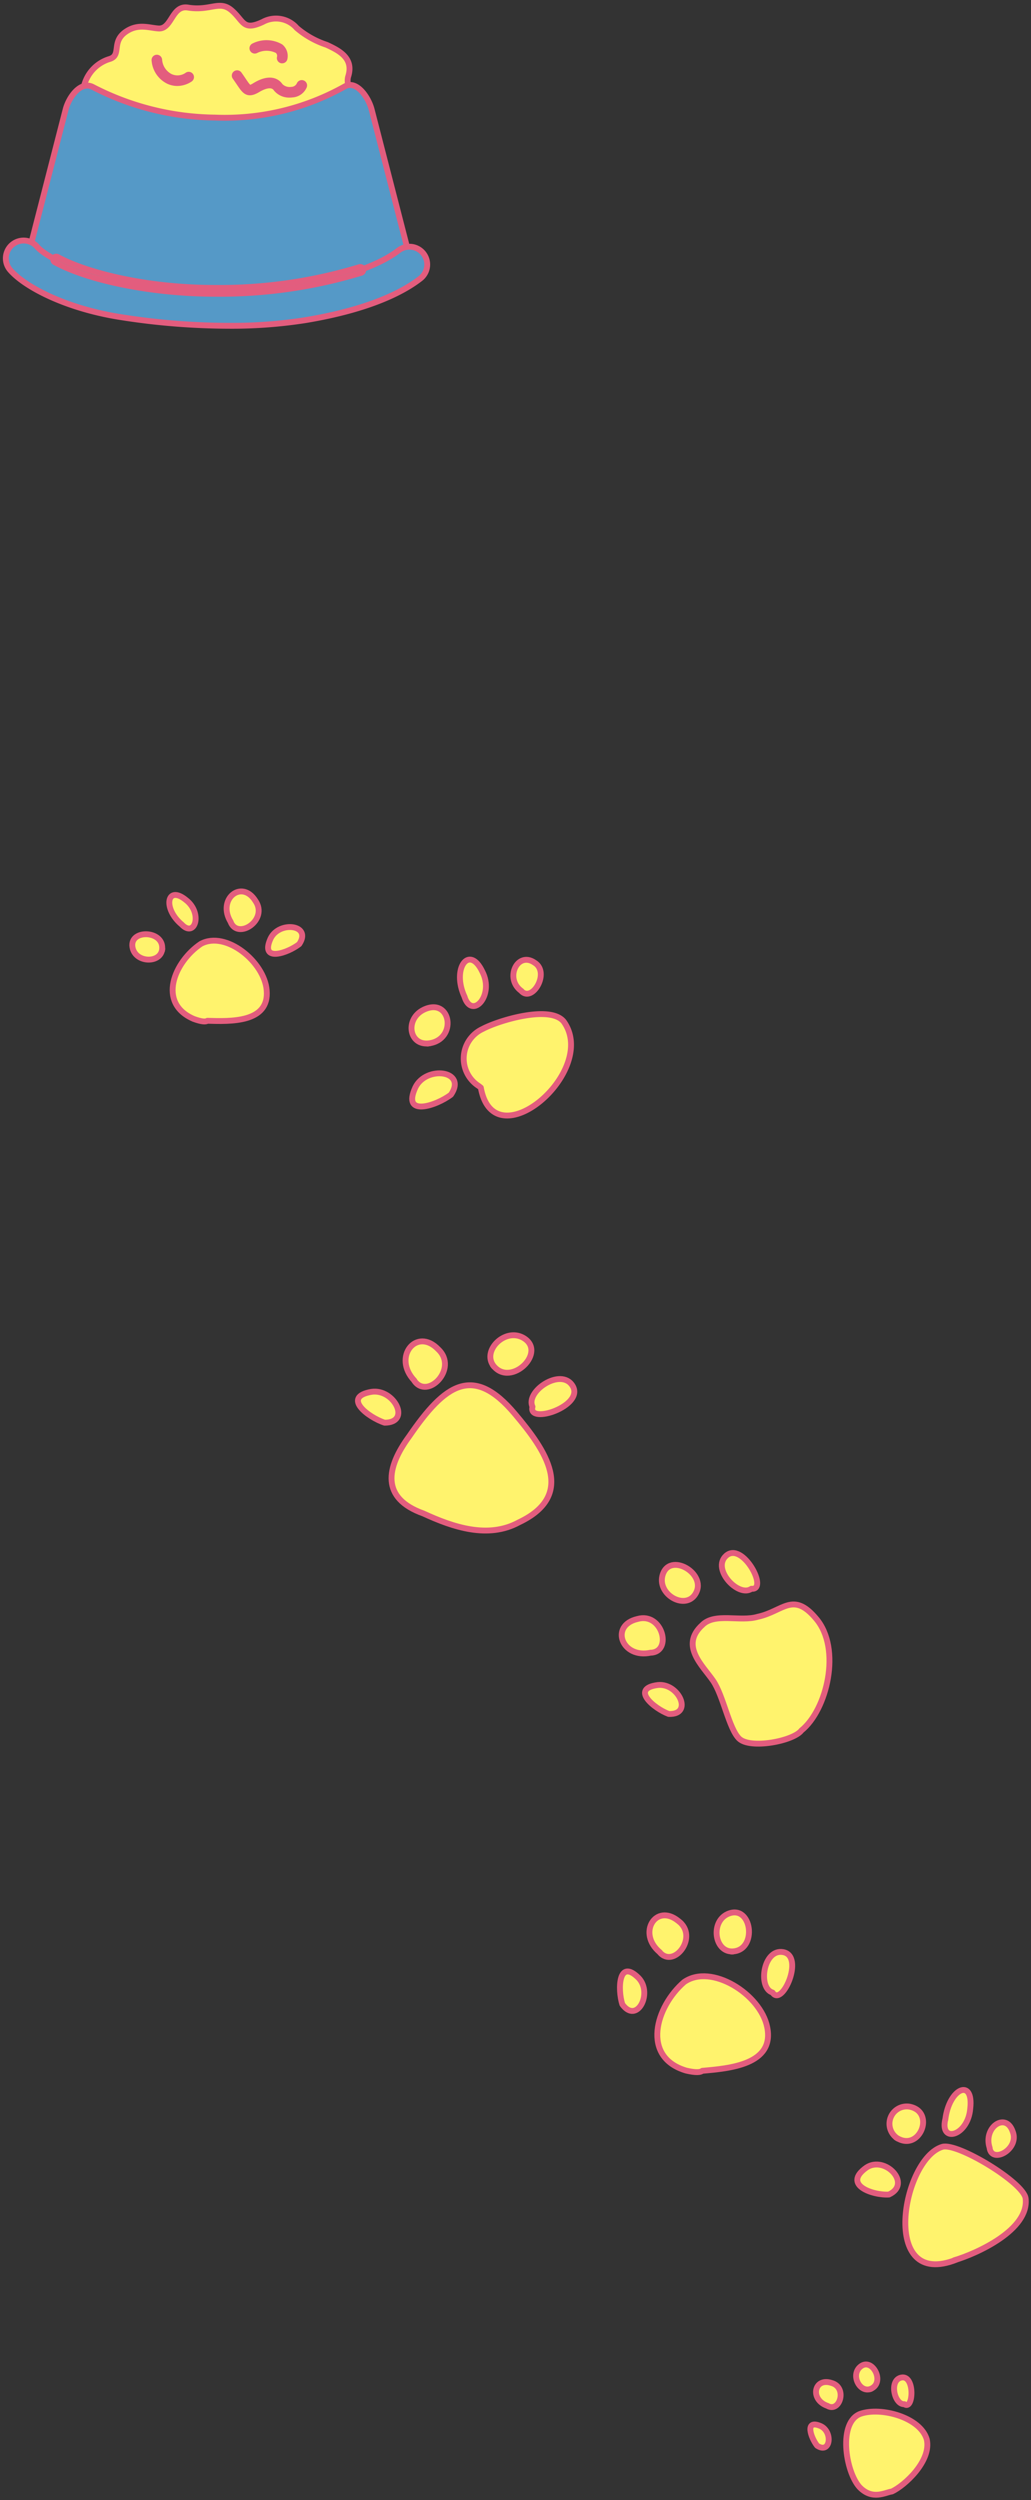 <svg xmlns="http://www.w3.org/2000/svg" xmlns:xlink="http://www.w3.org/1999/xlink" width="87.962" height="213.219" viewBox="0 0 87.962 213.219">
  <rect x="0" y="0" width="87.962" height="213.219" fill="#333333" stroke="none"/>
  <defs>
    <clipPath id="clip-path">
      <rect id="長方形_385" data-name="長方形 385" width="77.115" height="137.633" fill="none"/>
    </clipPath>
    <clipPath id="clip-path-2">
      <rect id="長方形_394" data-name="長方形 394" width="36.94" height="28.281" fill="none"/>
    </clipPath>
  </defs>
  <g id="グループ_2045" data-name="グループ 2045" transform="translate(-1358 -836.758)">
    <g id="グループ_1864" data-name="グループ 1864" transform="translate(1368.847 912.344)">
      <g id="グループ_1863" data-name="グループ 1863" transform="translate(0 0)" clip-path="url(#clip-path)">
        <path id="パス_5423" data-name="パス 5423" d="M24.763,6.8c-1.157-1.439-5.571-.092-6.916.628a2.78,2.78,0,0,0-.311,4.882l.156.126C18.821,18.726,27.8,11.023,24.763,6.8" transform="translate(12.485 4.742)" fill="#fff36d"/>
        <path id="パス_5424" data-name="パス 5424" d="M24.763,6.8c-1.157-1.439-5.571-.092-6.916.628a2.78,2.78,0,0,0-.311,4.882l.156.126C18.821,18.726,27.8,11.023,24.763,6.8Z" transform="translate(12.485 4.742)" fill="none" stroke="#e35d7e" stroke-linecap="round" stroke-linejoin="round" stroke-width="0.5"/>
        <path id="パス_5425" data-name="パス 5425" d="M17.952,4.552c-1.12-2.338-2.647-.235-1.5,2.184L16.432,6.7c.637,1.989,2.591-.1,1.52-2.148" transform="translate(12.347 2.72)" fill="#fff36d"/>
        <path id="パス_5426" data-name="パス 5426" d="M17.952,4.552c-1.12-2.338-2.647-.235-1.5,2.184L16.432,6.7C17.069,8.69,19.022,6.6,17.952,4.552Z" transform="translate(12.347 2.72)" fill="none" stroke="#e35d7e" stroke-linecap="round" stroke-linejoin="round" stroke-width="0.5"/>
        <path id="パス_5427" data-name="パス 5427" d="M20.429,3.789c-1.455-1.01-2.6,1.371-1.111,2.423L19.295,6.2c.934,1.042,2.5-1.578,1.134-2.408" transform="translate(14.329 2.728)" fill="#fff36d"/>
        <path id="パス_5428" data-name="パス 5428" d="M20.429,3.789c-1.455-1.01-2.6,1.371-1.111,2.423L19.295,6.2C20.229,7.24,21.792,4.619,20.429,3.789Z" transform="translate(14.329 2.728)" fill="none" stroke="#e35d7e" stroke-linecap="round" stroke-linejoin="round" stroke-width="0.5"/>
        <path id="パス_5429" data-name="パス 5429" d="M14.652,7.569a.779.779,0,0,1-.09.009c-.027,0-.051.009-.078.011Z" transform="translate(11.147 5.824)" fill="#fff36d"/>
        <path id="パス_5430" data-name="パス 5430" d="M14.652,7.569a.779.779,0,0,1-.09.009c-.027,0-.051.009-.078.011Z" transform="translate(11.147 5.824)" fill="none" stroke="#e35d7e" stroke-linecap="round" stroke-linejoin="round" stroke-width="0.5"/>
        <path id="パス_5431" data-name="パス 5431" d="M14.769,6.036c-1.633.784-1.279,3.047.389,2.881,2.49-.285,1.954-3.983-.389-2.881" transform="translate(10.551 4.487)" fill="#fff36d"/>
        <path id="パス_5432" data-name="パス 5432" d="M14.769,6.036c-1.633.784-1.279,3.047.389,2.881C17.648,8.632,17.112,4.934,14.769,6.036Z" transform="translate(10.551 4.487)" fill="none" stroke="#e35d7e" stroke-linecap="round" stroke-linejoin="round" stroke-width="0.5"/>
        <path id="パス_5433" data-name="パス 5433" d="M14.019,10.214c-1.194,2.577,1.8,1.568,3.033.623,1.4-2.056-2.1-2.518-3.033-.623" transform="translate(10.576 6.938)" fill="#fff36d"/>
        <path id="パス_5434" data-name="パス 5434" d="M14.019,10.214c-1.194,2.577,1.8,1.568,3.033.623C18.455,8.781,14.953,8.319,14.019,10.214Z" transform="translate(10.576 6.938)" fill="none" stroke="#e35d7e" stroke-linecap="round" stroke-linejoin="round" stroke-width="0.5"/>
        <path id="パス_5435" data-name="パス 5435" d="M4.6,2.9C2.336,4.426.845,7.946,3.989,9.3c.7.255,1.023.255,1.17.159,1.938.055,5.3.188,5.059-2.6C10.029,4.437,6.73,1.743,4.6,2.9" transform="translate(1.688 2.016)" fill="#fff36d"/>
        <path id="パス_5436" data-name="パス 5436" d="M4.6,2.9C2.336,4.426.845,7.946,3.989,9.3c.7.255,1.023.255,1.17.159,1.938.055,5.3.188,5.059-2.6C10.029,4.437,6.73,1.743,4.6,2.9Z" transform="translate(1.688 2.016)" fill="none" stroke="#e35d7e" stroke-linecap="round" stroke-linejoin="round" stroke-width="0.5"/>
        <path id="パス_5437" data-name="パス 5437" d="M1.7,3.02c0,.021-.005.041-.009.062s0,.035-.005.055Z" transform="translate(1.297 2.324)" fill="#fff36d"/>
        <path id="パス_5438" data-name="パス 5438" d="M1.7,3.02c0,.021-.005.041-.009.062s0,.035-.005.055Z" transform="translate(1.297 2.324)" fill="none" stroke="#e35d7e" stroke-linecap="round" stroke-linejoin="round" stroke-width="0.5"/>
        <path id="パス_5439" data-name="パス 5439" d="M.3,3.575c.365,1.194,2.331,1.2,2.492.051C3.006,1.906-.2,1.862.3,3.575" transform="translate(0.192 1.779)" fill="#fff36d"/>
        <path id="パス_5440" data-name="パス 5440" d="M.3,3.575c.365,1.194,2.331,1.2,2.492.051C3.006,1.906-.2,1.862.3,3.575Z" transform="translate(0.192 1.779)" fill="none" stroke="#e35d7e" stroke-linecap="round" stroke-linejoin="round" stroke-width="0.5"/>
        <path id="パス_5441" data-name="パス 5441" d="M3.447.843c-1.612-1.315-2,.733-.349,2.1L3.075,2.92c1.141,1.226,1.844-.959.372-2.077" transform="translate(1.564 0.323)" fill="#fff36d"/>
        <path id="パス_5442" data-name="パス 5442" d="M3.447.843c-1.612-1.315-2,.733-.349,2.1L3.075,2.92C4.217,4.147,4.919,1.961,3.447.843Z" transform="translate(1.564 0.323)" fill="none" stroke="#e35d7e" stroke-linecap="round" stroke-linejoin="round" stroke-width="0.5"/>
        <path id="パス_5443" data-name="パス 5443" d="M7.25,1.048c-1.173-1.87-3.3-.119-2.1,1.814l-.019-.027c.6,1.6,3.26-.156,2.118-1.787" transform="translate(3.691 0.192)" fill="#fff36d"/>
        <path id="パス_5444" data-name="パス 5444" d="M7.25,1.048c-1.173-1.87-3.3-.119-2.1,1.814l-.019-.027C5.735,4.435,8.391,2.68,7.25,1.048Z" transform="translate(3.691 0.192)" fill="none" stroke="#e35d7e" stroke-linecap="round" stroke-linejoin="round" stroke-width="0.5"/>
        <path id="パス_5445" data-name="パス 5445" d="M7.011,2.942c-.943,2.077,1.456,1.249,2.442.481,1.115-1.66-1.706-2.01-2.442-.481" transform="translate(5.229 1.513)" fill="#fff36d"/>
        <path id="パス_5446" data-name="パス 5446" d="M7.011,2.942c-.943,2.077,1.456,1.249,2.442.481C10.568,1.764,7.747,1.413,7.011,2.942Z" transform="translate(5.229 1.513)" fill="none" stroke="#e35d7e" stroke-linecap="round" stroke-linejoin="round" stroke-width="0.5"/>
        <path id="パス_5447" data-name="パス 5447" d="M23.274,26.495c-3.564-4.24-5.963-2.548-9.009,1.9-1.98,2.692-2.444,5.288,1.2,6.592,2.527,1.164,5.523,2.187,8.145.757,4.957-2.346,2.249-6.186-.34-9.246" transform="translate(9.81 18.509)" fill="#fff36d"/>
        <path id="パス_5448" data-name="パス 5448" d="M23.274,26.495c-3.564-4.24-5.963-2.548-9.009,1.9-1.98,2.692-2.444,5.288,1.2,6.592,2.527,1.164,5.523,2.187,8.145.757C28.57,33.395,25.863,29.555,23.274,26.495Z" transform="translate(9.81 18.509)" fill="none" stroke="#e35d7e" stroke-linecap="round" stroke-linejoin="round" stroke-width="0.5"/>
        <path id="パス_5449" data-name="パス 5449" d="M12.292,24.375c-2.587.441-.251,2.193,1.115,2.635,2.3-.007.818-2.916-1.115-2.635" transform="translate(8.563 18.744)" fill="#fff36d"/>
        <path id="パス_5450" data-name="パス 5450" d="M12.292,24.375c-2.587.441-.251,2.193,1.115,2.635C15.707,27,14.224,24.094,12.292,24.375Z" transform="translate(8.563 18.744)" fill="none" stroke="#e35d7e" stroke-linecap="round" stroke-linejoin="round" stroke-width="0.5"/>
        <path id="パス_5451" data-name="パス 5451" d="M16.211,22.612c-1.851-1.925-3.934.672-2.039,2.667l-.03-.028c1.11,1.747,3.822-.987,2.069-2.638" transform="translate(10.331 16.881)" fill="#fff36d"/>
        <path id="パス_5452" data-name="パス 5452" d="M16.211,22.612c-1.851-1.925-3.934.672-2.039,2.667l-.03-.028C15.252,27,17.965,24.263,16.211,22.612Z" transform="translate(10.331 16.881)" fill="none" stroke="#e35d7e" stroke-linecap="round" stroke-linejoin="round" stroke-width="0.5"/>
        <path id="パス_5453" data-name="パス 5453" d="M17.736,23.209c-.019-.023-.035-.046-.053-.069s-.032-.037-.048-.058Z" transform="translate(13.572 17.763)" fill="#fff36d"/>
        <path id="パス_5454" data-name="パス 5454" d="M17.736,23.209c-.019-.023-.035-.046-.053-.069s-.032-.037-.048-.058Z" transform="translate(13.572 17.763)" fill="none" stroke="#e35d7e" stroke-linecap="round" stroke-linejoin="round" stroke-width="0.5"/>
        <path id="パス_5455" data-name="パス 5455" d="M20.268,21.831c-1.54-.809-3.474,1.131-2.49,2.417,1.5,1.893,4.679-1.24,2.49-2.417" transform="translate(13.476 16.653)" fill="#fff36d"/>
        <path id="パス_5456" data-name="パス 5456" d="M20.268,21.831c-1.54-.809-3.474,1.131-2.49,2.417C19.277,26.142,22.457,23.008,20.268,21.831Z" transform="translate(13.476 16.653)" fill="none" stroke="#e35d7e" stroke-linecap="round" stroke-linejoin="round" stroke-width="0.5"/>
        <path id="パス_5457" data-name="パス 5457" d="M22.989,24.312c-.994-1.563-4.04.5-3.408,1.8-.437,1.578,4.507-.073,3.408-1.8" transform="translate(15.004 18.278)" fill="#fff36d"/>
        <path id="パス_5458" data-name="パス 5458" d="M22.989,24.312c-.994-1.563-4.04.5-3.408,1.8C19.144,27.69,24.088,26.039,22.989,24.312Z" transform="translate(15.004 18.278)" fill="none" stroke="#e35d7e" stroke-linecap="round" stroke-linejoin="round" stroke-width="0.5"/>
        <path id="パス_5459" data-name="パス 5459" d="M37.792,35.818c-1.975-2.35-2.815-.612-4.971-.152-1.5.453-3.675-.382-4.741.71-1.92,1.754.044,3.456.925,4.741s1.35,4.086,2.224,4.939c.947.924,4.645.212,5.316-.694,2.182-1.755,3.437-6.981,1.246-9.543" transform="translate(20.984 26.639)" fill="#fff36d"/>
        <path id="パス_5460" data-name="パス 5460" d="M37.792,35.818c-1.975-2.35-2.815-.612-4.971-.152-1.5.453-3.675-.382-4.741.71-1.92,1.754.044,3.456.925,4.741s1.35,4.086,2.224,4.939c.947.924,4.645.212,5.316-.694C38.728,43.606,39.983,38.38,37.792,35.818Z" transform="translate(20.984 26.639)" fill="none" stroke="#e35d7e" stroke-linecap="round" stroke-linejoin="round" stroke-width="0.5"/>
        <path id="パス_5461" data-name="パス 5461" d="M26.07,38.5c-2.4.3-.317,2.007.92,2.469,2.118.083.867-2.653-.92-2.469" transform="translate(19.215 29.625)" fill="#fff36d"/>
        <path id="パス_5462" data-name="パス 5462" d="M26.07,38.5c-2.4.3-.317,2.007.92,2.469C29.108,41.057,27.857,38.321,26.07,38.5Z" transform="translate(19.215 29.625)" fill="none" stroke="#e35d7e" stroke-linecap="round" stroke-linejoin="round" stroke-width="0.5"/>
        <path id="パス_5463" data-name="パス 5463" d="M25.19,35.347c-2.4.554-1.325,3.426,1.145,2.87l-.035.009c1.9-.053,1.023-3.486-1.11-2.879" transform="translate(18.351 27.147)" fill="#fff36d"/>
        <path id="パス_5464" data-name="パス 5464" d="M25.19,35.347c-2.4.554-1.325,3.426,1.145,2.87l-.035.009C28.2,38.173,27.322,34.74,25.19,35.347Z" transform="translate(18.351 27.147)" fill="none" stroke="#e35d7e" stroke-linecap="round" stroke-linejoin="round" stroke-width="0.5"/>
        <path id="パス_5465" data-name="パス 5465" d="M25.819,33.67c-.356,1.561,1.824,2.826,2.739,1.647,1.329-1.78-2.208-3.872-2.739-1.647" transform="translate(19.84 25.171)" fill="#fff36d"/>
        <path id="パス_5466" data-name="パス 5466" d="M25.819,33.67c-.356,1.561,1.824,2.826,2.739,1.647C29.887,33.538,26.35,31.446,25.819,33.67Z" transform="translate(19.84 25.171)" fill="none" stroke="#e35d7e" stroke-linecap="round" stroke-linejoin="round" stroke-width="0.5"/>
        <path id="パス_5467" data-name="パス 5467" d="M29.036,32.373c-1.263,1.145,1.078,3.587,2.162,2.812,1.5.15-.766-4.079-2.162-2.812" transform="translate(22.065 24.731)" fill="#fff36d"/>
        <path id="パス_5468" data-name="パス 5468" d="M29.036,32.373c-1.263,1.145,1.078,3.587,2.162,2.812C32.7,35.335,30.432,31.106,29.036,32.373Z" transform="translate(22.065 24.731)" fill="none" stroke="#e35d7e" stroke-linecap="round" stroke-linejoin="round" stroke-width="0.5"/>
        <path id="パス_5469" data-name="パス 5469" d="M27.845,53.033c-2.426,2.1-3.677,6.4.172,7.546.851.2,1.226.152,1.386.021,2.263-.2,6.194-.511,5.533-3.729-.557-2.792-4.771-5.473-7.091-3.838" transform="translate(19.671 40.429)" fill="#fff36d"/>
        <path id="パス_5470" data-name="パス 5470" d="M27.845,53.033c-2.426,2.1-3.677,6.4.172,7.546.851.2,1.226.152,1.386.021,2.263-.2,6.194-.511,5.533-3.729C34.379,54.078,30.165,51.4,27.845,53.033Z" transform="translate(19.671 40.429)" fill="none" stroke="#e35d7e" stroke-linecap="round" stroke-linejoin="round" stroke-width="0.5"/>
        <path id="パス_5471" data-name="パス 5471" d="M23.962,55.109c1.24,1.729,2.635-.95,1.386-2.254-1.718-1.711-1.786.989-1.386,2.254" transform="translate(18.285 40.251)" fill="#fff36d"/>
        <path id="パス_5472" data-name="パス 5472" d="M23.962,55.109c1.24,1.729,2.635-.95,1.386-2.254C23.629,51.144,23.562,53.844,23.962,55.109Z" transform="translate(18.285 40.251)" fill="none" stroke="#e35d7e" stroke-linecap="round" stroke-linejoin="round" stroke-width="0.5"/>
        <path id="パス_5473" data-name="パス 5473" d="M27.642,50.075c-1.918-1.555-3.532,1.065-1.566,2.679l-.03-.021c1.217,1.474,3.394-1.343,1.6-2.658" transform="translate(19.379 38.17)" fill="#fff36d"/>
        <path id="パス_5474" data-name="パス 5474" d="M27.642,50.075c-1.918-1.555-3.532,1.065-1.566,2.679l-.03-.021C27.264,54.207,29.44,51.39,27.642,50.075Z" transform="translate(19.379 38.17)" fill="none" stroke="#e35d7e" stroke-linecap="round" stroke-linejoin="round" stroke-width="0.5"/>
        <path id="パス_5475" data-name="パス 5475" d="M29.275,51.342c-.027,0-.053,0-.08,0s-.046,0-.071,0Z" transform="translate(22.414 39.511)" fill="#fff36d"/>
        <path id="パス_5476" data-name="パス 5476" d="M29.275,51.342c-.027,0-.053,0-.08,0s-.046,0-.071,0Z" transform="translate(22.414 39.511)" fill="none" stroke="#e35d7e" stroke-linecap="round" stroke-linejoin="round" stroke-width="0.5"/>
        <path id="パス_5477" data-name="パス 5477" d="M29.351,49.6c-1.456.681-1.111,3.191.386,3.185,2.233-.044,1.706-4.139-.386-3.185" transform="translate(21.871 38.063)" fill="#fff36d"/>
        <path id="パス_5478" data-name="パス 5478" d="M29.351,49.6c-1.456.681-1.111,3.191.386,3.185C31.97,52.746,31.443,48.651,29.351,49.6Z" transform="translate(21.871 38.063)" fill="none" stroke="#e35d7e" stroke-linecap="round" stroke-linejoin="round" stroke-width="0.5"/>
        <path id="パス_5479" data-name="パス 5479" d="M32.327,51.379c-1.686-.294-2.175,3.068-.892,3.451.809,1.281,2.757-3.127.892-3.451" transform="translate(23.633 39.526)" fill="#fff36d"/>
        <path id="パス_5480" data-name="パス 5480" d="M32.327,51.379c-1.686-.294-2.175,3.068-.892,3.451C32.244,56.111,34.192,51.7,32.327,51.379Z" transform="translate(23.633 39.526)" fill="none" stroke="#e35d7e" stroke-linecap="round" stroke-linejoin="round" stroke-width="0.5"/>
        <path id="パス_5481" data-name="パス 5481" d="M47.781,65.161c-.166-1.343-5.818-4.771-7.1-4.392-3.412,1.009-5.413,12.27,1.223,9.611l-.214.064c1.92-.568,6.422-2.6,6.091-5.282" transform="translate(28.874 46.744)" fill="#fff36d"/>
        <path id="パス_5482" data-name="パス 5482" d="M47.781,65.161c-.166-1.343-5.818-4.771-7.1-4.392-3.412,1.009-5.413,12.27,1.223,9.611l-.214.064C43.61,69.875,48.112,67.847,47.781,65.161Z" transform="translate(28.874 46.744)" fill="none" stroke="#e35d7e" stroke-linecap="round" stroke-linejoin="round" stroke-width="0.5"/>
        <path id="パス_5483" data-name="パス 5483" d="M39.471,60.568l0-.041c-.481,2.06,1.941,1.428,2.131-.931.3-2.635-1.819-1.747-2.134.972" transform="translate(30.33 44.647)" fill="#fff36d"/>
        <path id="パス_5484" data-name="パス 5484" d="M39.471,60.568l0-.041c-.481,2.06,1.941,1.428,2.131-.931C41.9,56.962,39.786,57.85,39.471,60.568Z" transform="translate(30.33 44.647)" fill="none" stroke="#e35d7e" stroke-linecap="round" stroke-linejoin="round" stroke-width="0.5"/>
        <path id="パス_5485" data-name="パス 5485" d="M43.6,60.364c-.582-1.708-2.554-.361-1.964,1.4l-.011-.025c.186,1.428,2.575.12,1.975-1.379" transform="translate(31.955 45.848)" fill="#fff36d"/>
        <path id="パス_5486" data-name="パス 5486" d="M43.6,60.364c-.582-1.708-2.554-.361-1.964,1.4l-.011-.025C41.806,63.17,44.2,61.862,43.6,60.364Z" transform="translate(31.955 45.848)" fill="none" stroke="#e35d7e" stroke-linecap="round" stroke-linejoin="round" stroke-width="0.5"/>
        <path id="パス_5487" data-name="パス 5487" d="M37.207,60.389c-.025-.014-.046-.03-.069-.044s-.041-.023-.062-.037Z" transform="translate(28.533 46.411)" fill="#fff36d"/>
        <path id="パス_5488" data-name="パス 5488" d="M37.207,60.389c-.025-.014-.046-.03-.069-.044s-.041-.023-.062-.037Z" transform="translate(28.533 46.411)" fill="none" stroke="#e35d7e" stroke-linecap="round" stroke-linejoin="round" stroke-width="0.5"/>
        <path id="パス_5489" data-name="パス 5489" d="M38.476,58.833A1.476,1.476,0,0,0,37.391,61.5c1.952,1.216,3.32-2.231,1.085-2.669" transform="translate(28.28 45.255)" fill="#fff36d"/>
        <path id="パス_5490" data-name="パス 5490" d="M38.476,58.833A1.476,1.476,0,0,0,37.391,61.5C39.343,62.717,40.711,59.27,38.476,58.833Z" transform="translate(28.28 45.255)" fill="none" stroke="#e35d7e" stroke-linecap="round" stroke-linejoin="round" stroke-width="0.5"/>
        <path id="パス_5491" data-name="パス 5491" d="M35.981,61.87c-2.1,1.485.57,2.384,1.918,2.3,2-.922-.334-3.362-1.918-2.3" transform="translate(27.092 47.412)" fill="#fff36d"/>
        <path id="パス_5492" data-name="パス 5492" d="M35.981,61.87c-2.1,1.485.57,2.384,1.918,2.3C39.9,63.25,37.565,60.81,35.981,61.87Z" transform="translate(27.092 47.412)" fill="none" stroke="#e35d7e" stroke-linecap="round" stroke-linejoin="round" stroke-width="0.5"/>
        <path id="パス_5493" data-name="パス 5493" d="M41.547,75.885C41,74,37.643,73.1,35.9,73.7c-1.932.685-1.3,4.9-.1,6.247,1.113,1.164,2.212.451,2.773.382,1.108-.522,3.389-2.614,2.976-4.447" transform="translate(26.676 56.579)" fill="#fff36d"/>
        <path id="パス_5494" data-name="パス 5494" d="M41.547,75.885C41,74,37.643,73.1,35.9,73.7c-1.932.685-1.3,4.9-.1,6.247,1.113,1.164,2.212.451,2.773.382C39.678,79.81,41.959,77.718,41.547,75.885Z" transform="translate(26.676 56.579)" fill="none" stroke="#e35d7e" stroke-linecap="round" stroke-linejoin="round" stroke-width="0.5"/>
        <path id="パス_5495" data-name="パス 5495" d="M33.831,74.281c-1.421-.63-.842,1-.313,1.665,1.14.75,1.359-1.171.313-1.665" transform="translate(25.35 57.055)" fill="#fff36d"/>
        <path id="パス_5496" data-name="パス 5496" d="M33.831,74.281c-1.421-.63-.842,1-.313,1.665C34.657,76.7,34.876,74.774,33.831,74.281Z" transform="translate(25.35 57.055)" fill="none" stroke="#e35d7e" stroke-linecap="round" stroke-linejoin="round" stroke-width="0.5"/>
        <path id="パス_5497" data-name="パス 5497" d="M34.532,72.17c-1.5-.492-1.869,1.448-.322,1.961l-.023-.005c1.065.6,1.722-1.582.345-1.955" transform="translate(25.56 55.48)" fill="#fff36d"/>
        <path id="パス_5498" data-name="パス 5498" d="M34.532,72.17c-1.5-.492-1.869,1.448-.322,1.961l-.023-.005C35.252,74.729,35.909,72.544,34.532,72.17Z" transform="translate(25.56 55.48)" fill="none" stroke="#e35d7e" stroke-linecap="round" stroke-linejoin="round" stroke-width="0.5"/>
        <path id="パス_5499" data-name="パス 5499" d="M35.912,72.413l-.048.019-.041.018Z" transform="translate(27.569 55.727)" fill="#fff36d"/>
        <path id="パス_5500" data-name="パス 5500" d="M35.912,72.413l-.048.019-.041.018Z" transform="translate(27.569 55.727)" fill="none" stroke="#e35d7e" stroke-linecap="round" stroke-linejoin="round" stroke-width="0.5"/>
        <path id="パス_5501" data-name="パス 5501" d="M35.425,71.514c-.715.741.067,2.162.961,1.817,1.325-.54.071-2.867-.961-1.817" transform="translate(27.048 54.828)" fill="#fff36d"/>
        <path id="パス_5502" data-name="パス 5502" d="M35.425,71.514c-.715.741.067,2.162.961,1.817C37.712,72.791,36.457,70.464,35.425,71.514Z" transform="translate(27.048 54.828)" fill="none" stroke="#e35d7e" stroke-linecap="round" stroke-linejoin="round" stroke-width="0.5"/>
        <path id="パス_5503" data-name="パス 5503" d="M37.6,71.882c-1.076.211-.6,2.336.257,2.269.777.582.934-2.5-.257-2.269" transform="translate(28.455 55.309)" fill="#fff36d"/>
        <path id="パス_5504" data-name="パス 5504" d="M37.6,71.882c-1.076.211-.6,2.336.257,2.269C38.628,74.733,38.786,71.649,37.6,71.882Z" transform="translate(28.455 55.309)" fill="none" stroke="#e35d7e" stroke-linecap="round" stroke-linejoin="round" stroke-width="0.5"/>
      </g>
    </g>
    <g id="グループ_1875" data-name="グループ 1875" transform="translate(1358 836.758)">
      <g id="グループ_1874" data-name="グループ 1874" transform="translate(0 0)" clip-path="url(#clip-path-2)">
        <path id="パス_5639" data-name="パス 5639" d="M3.674,6.926A3.2,3.2,0,0,1,5.767,4.8c1.151-.315.091-1.512,1.536-2.409,1.01-.627,1.907-.256,2.684-.208C11.14,2.252,11.107.175,12.5.4c1.919.313,2.686-.663,3.732.244s.942,1.782,2.653.978a2.345,2.345,0,0,1,2.895.522,7.536,7.536,0,0,0,2.548,1.431c1.046.488,2.335,1.117,1.847,2.686-.357,1.151,1.282,2.3-.593,3.313-5.371,2.9-16.186,1.813-18.837.837S3.325,8.321,3.674,6.926" transform="translate(3.538 0.246)" fill="#fff36d"/>
        <path id="パス_5640" data-name="パス 5640" d="M3.674,6.926A3.2,3.2,0,0,1,5.767,4.8c1.151-.315.091-1.512,1.536-2.409,1.01-.627,1.907-.256,2.684-.208C11.14,2.252,11.107.175,12.5.4c1.919.313,2.686-.663,3.732.244s.942,1.782,2.653.978a2.345,2.345,0,0,1,2.895.522,7.536,7.536,0,0,0,2.548,1.431c1.046.488,2.335,1.117,1.847,2.686-.357,1.151,1.282,2.3-.593,3.313-5.371,2.9-16.186,1.813-18.837.837S3.325,8.321,3.674,6.926Z" transform="translate(3.538 0.246)" fill="none" stroke="#e35d7e" stroke-linecap="round" stroke-linejoin="round" stroke-width="0.5"/>
        <path id="パス_5641" data-name="パス 5641" d="M33.732,18.155c.274,1.065-.558,1.524-1.653,1.936-3.605,1.357-5.069,2.524-14.593,2.325-9.315-.194-11.774-1.163-14.6-2.325C1.812,19.647.964,19.22,1.24,18.155l3.188-12.4C4.7,4.689,5.706,3.29,6.742,3.822a23.194,23.194,0,0,0,10.43,2.611A20.916,20.916,0,0,0,28.23,3.786c1-.589,2.038.9,2.311,1.968Z" transform="translate(1.169 3.595)" fill="#5599c7"/>
        <path id="パス_5642" data-name="パス 5642" d="M33.732,18.155c.274,1.065-.558,1.524-1.653,1.936-3.605,1.357-5.069,2.524-14.593,2.325-9.315-.194-11.774-1.163-14.6-2.325C1.812,19.647.964,19.22,1.24,18.155l3.188-12.4C4.7,4.689,5.706,3.29,6.742,3.822a23.194,23.194,0,0,0,10.43,2.611A20.916,20.916,0,0,0,28.23,3.786c1-.589,2.038.9,2.311,1.968Z" transform="translate(1.169 3.595)" fill="none" stroke="#e35d7e" stroke-linecap="round" stroke-linejoin="round" stroke-width="0.5"/>
        <path id="パス_5643" data-name="パス 5643" d="M19.267,17.61a59.832,59.832,0,0,1-9.26-.748c-4.714-.746-8.171-2.6-9.387-4.012a1.517,1.517,0,1,1,2.3-1.984c.726.841,3.635,2.375,7.565,3a48.838,48.838,0,0,0,14.845.264c5.135-.855,7.482-2.212,8.421-2.944a1.518,1.518,0,1,1,1.867,2.395c-1.429,1.111-4.288,2.627-9.788,3.544a40.563,40.563,0,0,1-6.559.488" transform="translate(0.246 10.176)" fill="#5599c7"/>
        <path id="パス_5644" data-name="パス 5644" d="M19.267,17.61a59.832,59.832,0,0,1-9.26-.748c-4.714-.746-8.171-2.6-9.387-4.012a1.517,1.517,0,1,1,2.3-1.984c.726.841,3.635,2.375,7.565,3a48.838,48.838,0,0,0,14.845.264c5.135-.855,7.482-2.212,8.421-2.944a1.518,1.518,0,1,1,1.867,2.395c-1.429,1.111-4.288,2.627-9.788,3.544A40.563,40.563,0,0,1,19.267,17.61Z" transform="translate(0.246 10.176)" fill="none" stroke="#e35d7e" stroke-linecap="round" stroke-linejoin="round" stroke-width="0.5"/>
        <path id="パス_5645" data-name="パス 5645" d="M16.09,14.2c-5.238,0-10.732-1.085-13.674-2.7a.253.253,0,0,1,.244-.442C5.051,12.373,10.132,13.7,16.09,13.7A40.9,40.9,0,0,0,28.4,11.935a.255.255,0,0,1,.325.151.251.251,0,0,1-.149.323,41.491,41.491,0,0,1-12.49,1.8" transform="translate(2.249 10.855)" fill="#55ab9d"/>
        <path id="パス_5646" data-name="パス 5646" d="M16.09,14.2c-5.238,0-10.732-1.085-13.674-2.7a.253.253,0,0,1,.244-.442C5.051,12.373,10.132,13.7,16.09,13.7A40.9,40.9,0,0,0,28.4,11.935a.255.255,0,0,1,.325.151.251.251,0,0,1-.149.323A41.491,41.491,0,0,1,16.09,14.2Z" transform="translate(2.249 10.855)" fill="none" stroke="#e35d7e" stroke-linecap="round" stroke-linejoin="round" stroke-width="0.5"/>
        <path id="パス_5647" data-name="パス 5647" d="M8.591,4.646a1.774,1.774,0,0,1-.786-.183A2.156,2.156,0,0,1,6.644,2.7a.2.2,0,0,1,.4-.036A1.753,1.753,0,0,0,7.98,4.1a1.451,1.451,0,0,0,1.47-.129.2.2,0,1,1,.222.337,1.969,1.969,0,0,1-1.081.337" transform="translate(6.538 2.437)" fill="#fdce9d"/>
        <path id="パス_5648" data-name="パス 5648" d="M8.591,4.646a1.774,1.774,0,0,1-.786-.183A2.156,2.156,0,0,1,6.644,2.7a.2.2,0,0,1,.4-.036A1.753,1.753,0,0,0,7.98,4.1a1.451,1.451,0,0,0,1.47-.129.2.2,0,1,1,.222.337A1.969,1.969,0,0,1,8.591,4.646Z" transform="translate(6.538 2.437)" fill="none" stroke="#e35d7e" stroke-linecap="round" stroke-linejoin="round" stroke-width="0.5"/>
        <path id="パス_5649" data-name="パス 5649" d="M13.394,3.325l-.034,0a.2.2,0,0,1-.167-.232A.6.6,0,0,0,13,2.48a2.054,2.054,0,0,0-1.873,0,.2.2,0,1,1-.143-.377,2.4,2.4,0,0,1,2.274.069,1.008,1.008,0,0,1,.335.988.2.2,0,0,1-.2.169" transform="translate(10.681 1.826)" fill="#fdce9d"/>
        <path id="パス_5650" data-name="パス 5650" d="M13.394,3.325l-.034,0a.2.2,0,0,1-.167-.232A.6.6,0,0,0,13,2.48a2.054,2.054,0,0,0-1.873,0,.2.2,0,1,1-.143-.377,2.4,2.4,0,0,1,2.274.069,1.008,1.008,0,0,1,.335.988A.2.2,0,0,1,13.394,3.325Z" transform="translate(10.681 1.826)" fill="none" stroke="#e35d7e" stroke-linecap="round" stroke-linejoin="round" stroke-width="0.5"/>
        <path id="パス_5651" data-name="パス 5651" d="M14.8,4.974a1.427,1.427,0,0,1-1.165-.508c-.377-.565-1.22-.147-1.567.062-.865.518-1.093.179-1.593-.562-.1-.145-.21-.31-.345-.5a.2.2,0,0,1,.329-.236c.137.19.25.359.349.506.518.764.518.764,1.054.44.938-.563,1.708-.54,2.109.062a1.136,1.136,0,0,0,.97.321.781.781,0,0,0,.679-.45A.2.2,0,0,1,16,4.261a1.161,1.161,0,0,1-1.012.7c-.062.006-.121.01-.183.01" transform="translate(9.935 3.1)" fill="#fdce9d"/>
        <path id="パス_5652" data-name="パス 5652" d="M14.8,4.974a1.427,1.427,0,0,1-1.165-.508c-.377-.565-1.22-.147-1.567.062-.865.518-1.093.179-1.593-.562-.1-.145-.21-.31-.345-.5a.2.2,0,0,1,.329-.236c.137.19.25.359.349.506.518.764.518.764,1.054.44.938-.563,1.708-.54,2.109.062a1.136,1.136,0,0,0,.97.321.781.781,0,0,0,.679-.45A.2.2,0,0,1,16,4.261a1.161,1.161,0,0,1-1.012.7C14.924,4.97,14.864,4.974,14.8,4.974Z" transform="translate(9.935 3.1)" fill="none" stroke="#e35d7e" stroke-linecap="round" stroke-linejoin="round" stroke-width="0.5"/>
      </g>
    </g>
  </g>
</svg>
